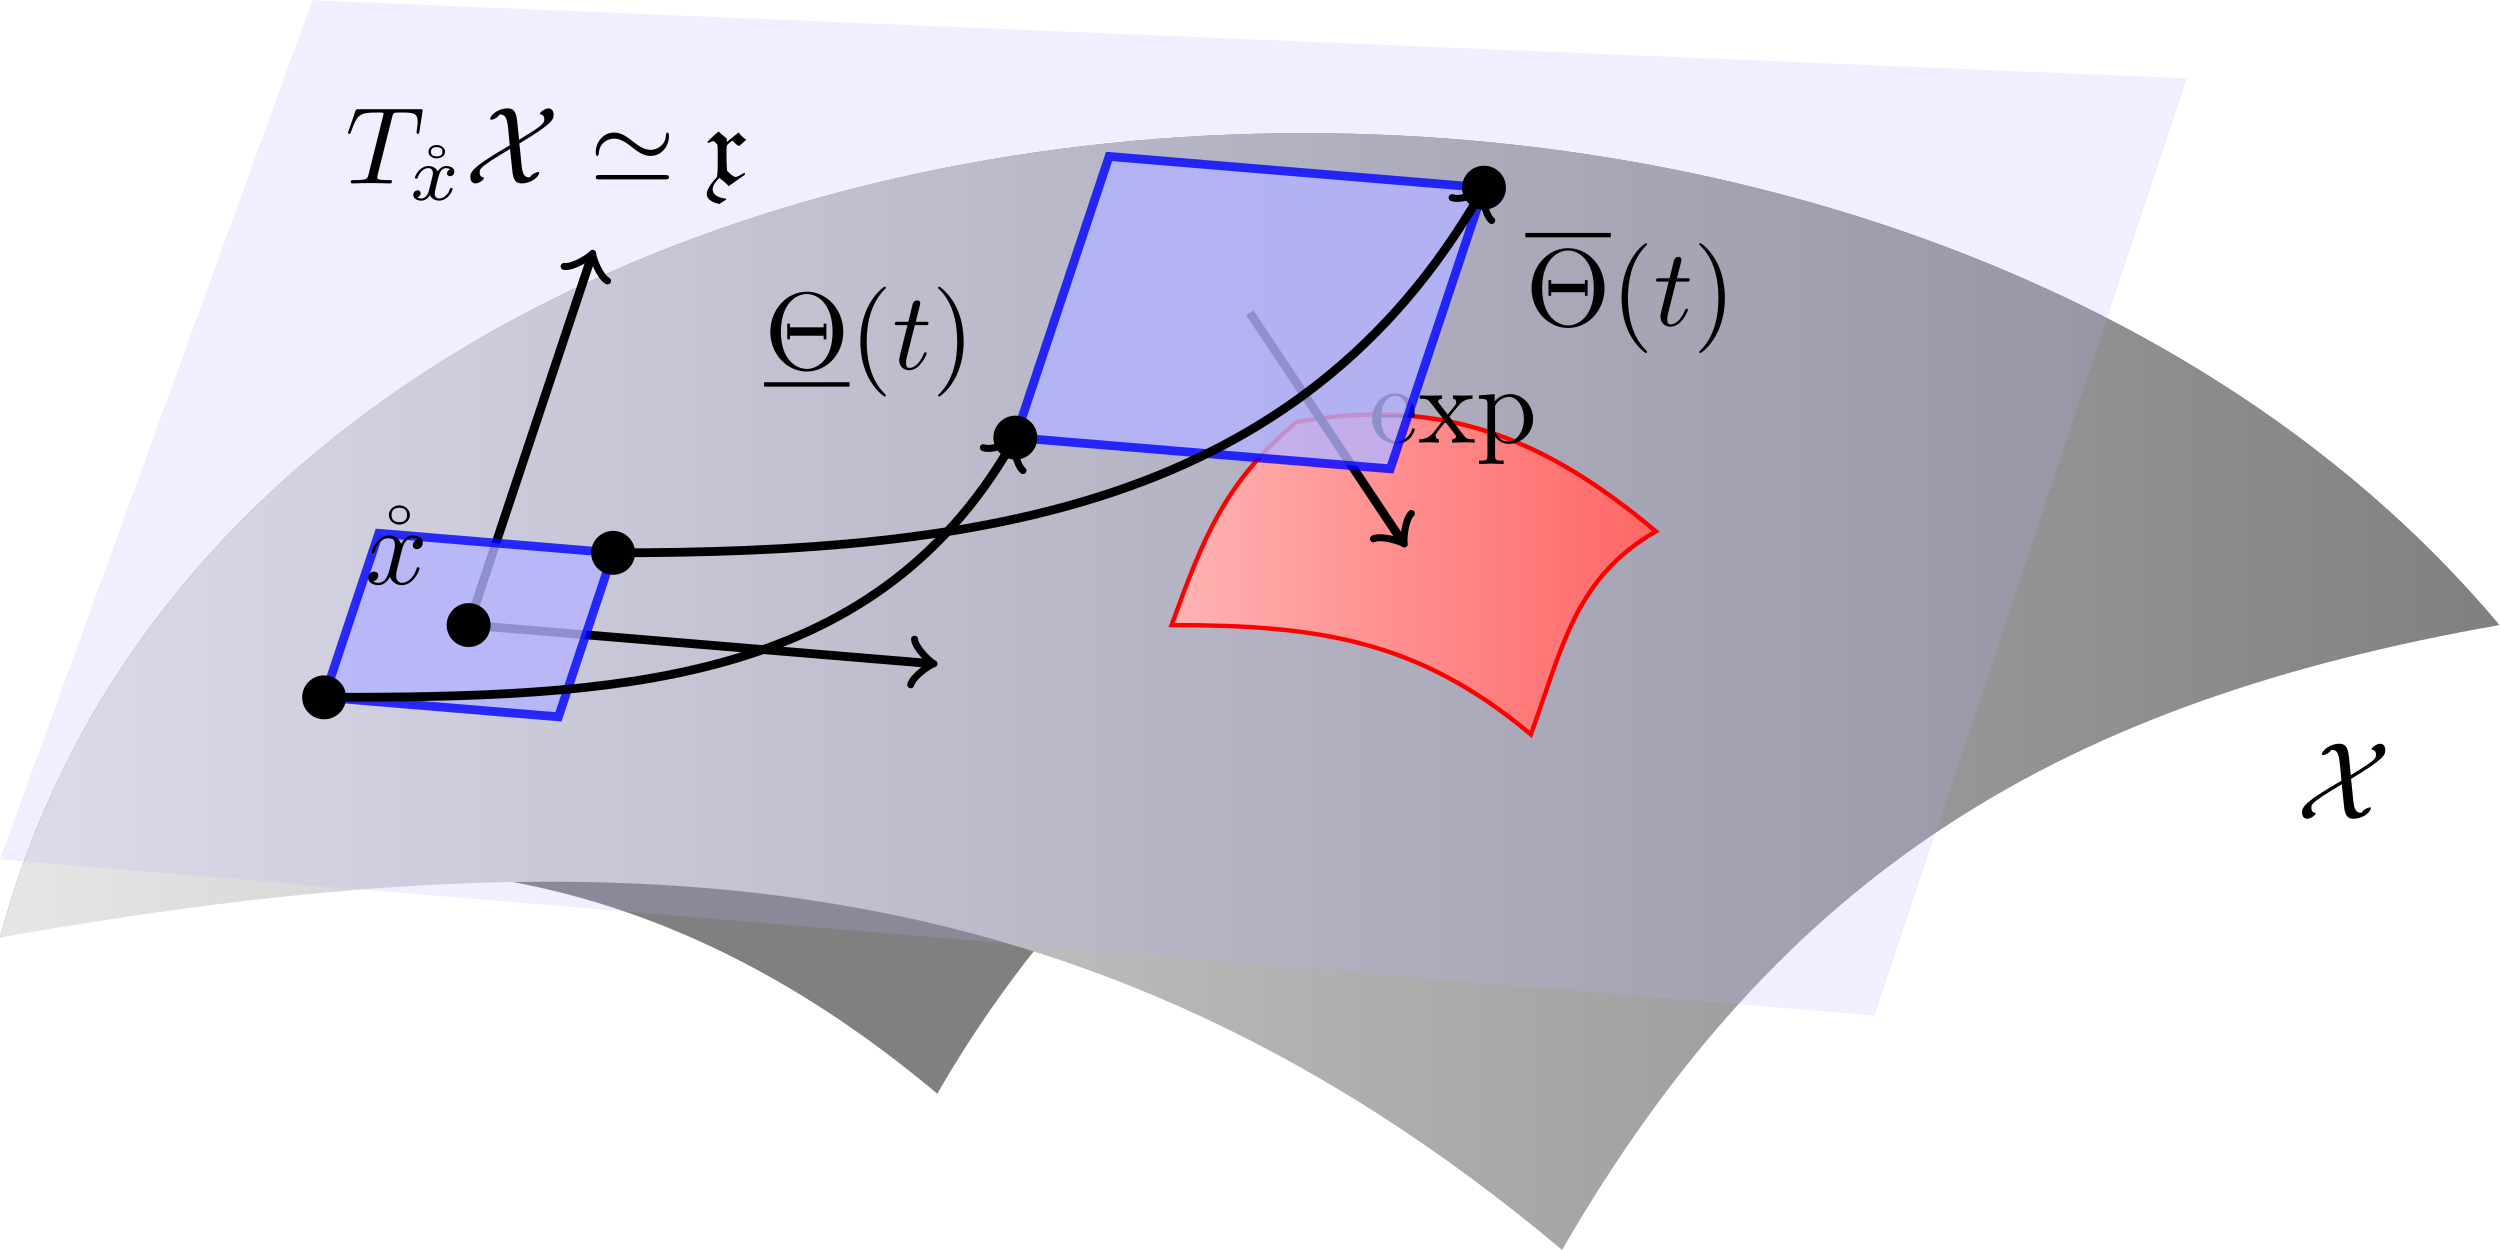 <?xml version="1.0" encoding="UTF-8" standalone="no"?>
<!-- Created with Inkscape (http://www.inkscape.org/) -->

<svg
   version="1.1"
   id="svg1"
   width="302.366"
   height="151.183"
   viewBox="0 0 302.366 151.183"
   sodipodi:docname="2024_CDC_LieReach-8.pdf"
   xmlns:inkscape="http://www.inkscape.org/namespaces/inkscape"
   xmlns:sodipodi="http://sodipodi.sourceforge.net/DTD/sodipodi-0.dtd"
   xmlns="http://www.w3.org/2000/svg"
   xmlns:svg="http://www.w3.org/2000/svg">
  <defs
     id="defs1">
    <linearGradient
       x1="0"
       y1="0"
       x2="0"
       y2="100.001"
       gradientUnits="userSpaceOnUse"
       id="linearGradient24">
      <stop
         style="stop-opacity:1;stop-color:#808080"
         offset="0"
         id="stop20" />
      <stop
         style="stop-opacity:1;stop-color:#808080"
         offset="0.25"
         id="stop21" />
      <stop
         style="stop-opacity:1;stop-color:#b3b3b3"
         offset="0.5"
         id="stop22" />
      <stop
         style="stop-opacity:1;stop-color:#e6e6e6"
         offset="0.75"
         id="stop23" />
      <stop
         style="stop-opacity:1;stop-color:#e6e6e6"
         offset="1"
         id="stop24" />
    </linearGradient>
    <clipPath
       clipPathUnits="userSpaceOnUse"
       id="clipPath25">
      <path
         d="M 0,0 C 55.513,9.788 98.553,7.887 141.734,-28.347 161.741,6.306 187.368,21.399 226.774,28.347 169.483,96.623 23.068,86.092 0,0 Z"
         transform="matrix(1.333,0,0,-1.333,429.619,339.067)"
         id="path25" />
    </clipPath>
    <linearGradient
       x1="0"
       y1="0"
       x2="0"
       y2="100.001"
       gradientUnits="userSpaceOnUse"
       id="linearGradient42">
      <stop
         style="stop-opacity:1;stop-color:#ff6666"
         offset="0"
         id="stop38" />
      <stop
         style="stop-opacity:1;stop-color:#ff6666"
         offset="0.25"
         id="stop39" />
      <stop
         style="stop-opacity:1;stop-color:#ff8c8c"
         offset="0.5"
         id="stop40" />
      <stop
         style="stop-opacity:1;stop-color:#ffb3b3"
         offset="0.75"
         id="stop41" />
      <stop
         style="stop-opacity:1;stop-color:#ffb3b3"
         offset="1"
         id="stop42" />
    </linearGradient>
    <clipPath
       clipPathUnits="userSpaceOnUse"
       id="clipPath43">
      <path
         d="m 106.301,28.347 c 13.335,0 22.383,-1.35 32.599,-9.922 2.897,7.96 4.003,14.19 11.339,18.426 -10.215,8.572 -19.466,12.237 -32.599,9.921 -6.489,-5.445 -8.441,-10.465 -11.339,-18.425 z"
         transform="matrix(1.333,0,0,-1.333,429.619,339.067)"
         id="path43" />
    </clipPath>
  </defs>
  <sodipodi:namedview
     id="namedview1"
     pagecolor="#ffffff"
     bordercolor="#000000"
     borderopacity="0.25"
     inkscape:showpageshadow="2"
     inkscape:pageopacity="0.0"
     inkscape:pagecheckerboard="0"
     inkscape:deskcolor="#d1d1d1">
    <inkscape:page
       x="0"
       y="0"
       width="302.366"
       height="151.183"
       id="page2"
       margin="0"
       bleed="0" />
  </sodipodi:namedview>
  <g
     id="g1"
     inkscape:groupmode="layer"
     inkscape:label="1"
     transform="translate(-429.619,-225.679)">
    <path
       id="path20"
       d="M 0,0 C 31.656,11.522 59.234,7.481 85.04,-14.173 113.912,35.834 172.513,48.097 226.774,28.347 169.483,96.623 23.068,86.092 0,0 Z"
       style="fill:#808080;fill-opacity:1;fill-rule:nonzero;stroke:none"
       transform="matrix(1.333,0,0,-1.333,429.619,339.067)" />
    <g
       id="g24"
       clip-path="url(#clipPath25)">
      <path
         d="M 0,0 H 100 V 100 H 0 Z"
         transform="matrix(0,-3.333,-6.048,0,883.204,460.196)"
         style="fill:url(#linearGradient24);stroke:none"
         id="path24" />
    </g>
    <path
       id="path26"
       d="M 0,7.087 170.081,-7.087 198.428,77.954 28.347,85.04 Z"
       style="fill:#b3b3ff;fill-opacity:0.2;fill-rule:nonzero;stroke:none"
       transform="matrix(1.333,0,0,-1.333,429.619,339.067)" />
    <g
       id="g26"
       aria-label="T&#10;˚x&#10;X≃x"
       transform="matrix(1.333,0,0,1.333,471.388,247.861)">
      <path
         id="path27"
         d="m 4.253,-6.045 c 0.07,-0.281 0.105,-0.34 0.234,-0.363 0.082,-0.023 0.41,-0.023 0.621,-0.023 1.008,0 1.453,0.035 1.453,0.82 0,0.141 -0.035,0.527 -0.082,0.797 0,0.035 -0.023,0.152 -0.023,0.188 0,0.059 0.023,0.129 0.117,0.129 0.105,0 0.129,-0.082 0.152,-0.234 l 0.27,-1.734 c 0.012,-0.035 0.012,-0.141 0.012,-0.164 0,-0.105 -0.094,-0.105 -0.27,-0.105 H 1.218 c -0.246,0 -0.258,0 -0.316,0.199 l -0.598,1.746 c -0.012,0.023 -0.07,0.164 -0.07,0.176 0,0.07 0.059,0.117 0.129,0.117 0.094,0 0.105,-0.047 0.164,-0.211 0.539,-1.547 0.797,-1.723 2.273,-1.723 h 0.387 c 0.281,0 0.281,0.035 0.281,0.117 0,0.059 -0.035,0.176 -0.047,0.211 l -1.324,5.32 c -0.094,0.363 -0.129,0.48 -1.195,0.48 -0.352,0 -0.41,0 -0.41,0.188 0,0.117 0.105,0.117 0.164,0.117 0.27,0 0.551,-0.023 0.82,-0.023 0.281,0 0.562,-0.012 0.844,-0.012 0.281,0 0.562,0.012 0.832,0.012 0.281,0 0.586,0.023 0.867,0.023 0.094,0 0.211,0 0.211,-0.199 0,-0.105 -0.082,-0.105 -0.34,-0.105 -0.246,0 -0.375,0 -0.633,-0.023 -0.293,-0.035 -0.363,-0.059 -0.363,-0.223 0,-0.012 0,-0.059 0.035,-0.211 z m 0,0"
         style="fill:#000000;fill-opacity:1;fill-rule:nonzero;stroke:none" />
      <path
         id="path28"
         d="m 9.046,-2.864 c 0,-0.352 -0.34,-0.621 -0.762,-0.621 -0.434,0 -0.75,0.293 -0.75,0.609 0,0.34 0.34,0.609 0.75,0.609 0.445,0 0.762,-0.293 0.762,-0.598 z m -0.762,0.41 c -0.176,0 -0.516,-0.023 -0.516,-0.41 0,-0.387 0.293,-0.422 0.516,-0.422 0.234,0 0.527,0.035 0.527,0.422 0,0.387 -0.34,0.41 -0.527,0.41 z m 0,0"
         style="fill:#000000;fill-opacity:1;fill-rule:nonzero;stroke:none" />
      <path
         id="path29"
         d="m 7.558,0.757 c -0.07,0.234 -0.293,0.609 -0.656,0.609 -0.023,0 -0.223,0 -0.375,-0.094 0.281,-0.094 0.305,-0.34 0.305,-0.387 0,-0.152 -0.117,-0.258 -0.281,-0.258 -0.188,0 -0.387,0.164 -0.387,0.434 0,0.34 0.387,0.504 0.727,0.504 0.316,0 0.609,-0.199 0.785,-0.492 0.164,0.363 0.551,0.492 0.82,0.492 0.809,0 1.23,-0.867 1.23,-1.066 0,-0.094 -0.094,-0.094 -0.105,-0.094 -0.105,0 -0.105,0.035 -0.141,0.117 -0.141,0.48 -0.562,0.844 -0.949,0.844 -0.281,0 -0.422,-0.188 -0.422,-0.445 0,-0.188 0.164,-0.82 0.363,-1.594 0.129,-0.539 0.445,-0.715 0.68,-0.715 0.012,0 0.223,0 0.375,0.105 -0.223,0.059 -0.305,0.258 -0.305,0.375 0,0.152 0.117,0.258 0.281,0.258 0.152,0 0.387,-0.129 0.387,-0.422 0,-0.387 -0.445,-0.504 -0.727,-0.504 -0.352,0 -0.633,0.223 -0.785,0.492 -0.117,-0.293 -0.445,-0.492 -0.832,-0.492 -0.785,0 -1.23,0.855 -1.23,1.066 0,0.082 0.105,0.082 0.117,0.082 0.094,0 0.105,-0.023 0.141,-0.117 0.176,-0.539 0.609,-0.844 0.949,-0.844 0.234,0 0.422,0.129 0.422,0.469 0,0.129 -0.082,0.48 -0.152,0.715 z m 0,0"
         style="fill:#000000;fill-opacity:1;fill-rule:nonzero;stroke:none" />
      <path
         id="path30"
         d="m 15.608,-5.483 c -0.082,-0.75 -0.176,-1.324 -0.879,-1.324 -0.938,0 -1.594,0.68 -1.594,0.961 0,0.07 0.059,0.07 0.117,0.07 0.105,0 0.539,-0.129 0.727,-0.469 l 0.012,-0.012 c 0.551,0 0.68,0.316 0.785,1.336 l 0.141,1.465 c -0.363,0.199 -1.711,1.008 -2.426,1.5 -1.137,0.809 -1.148,1.113 -1.148,1.395 0,0.34 0.176,0.562 0.469,0.562 0.305,0 0.762,-0.328 0.762,-0.48 0,-0.047 -0.035,-0.059 -0.07,-0.07 -0.082,-0.012 -0.316,-0.047 -0.316,-0.434 0,-0.27 0,-0.387 1.055,-1.102 0.609,-0.398 1.184,-0.715 1.699,-1.043 0,0.023 0.152,1.512 0.176,1.688 0.07,0.785 0.141,1.441 0.879,1.441 0.949,0 1.594,-0.68 1.594,-0.961 0,-0.07 -0.047,-0.07 -0.105,-0.07 -0.105,0 -0.539,0.129 -0.727,0.469 -0.035,0.012 -0.082,0.012 -0.105,0.012 -0.562,0 -0.621,-0.621 -0.703,-1.465 -0.023,-0.316 -0.059,-0.574 -0.164,-1.605 3.105,-1.863 3.105,-2.203 3.105,-2.625 0,-0.34 -0.176,-0.562 -0.469,-0.562 -0.305,0 -0.773,0.34 -0.773,0.48 0,0.059 0.07,0.07 0.07,0.07 0.082,0.012 0.328,0.047 0.328,0.445 0,0.246 -0.035,0.398 -0.879,0.973 -0.305,0.199 -0.715,0.457 -1.406,0.879 z m 13.755,1.184 c 0,-0.223 -0.07,-0.316 -0.141,-0.316 -0.047,0 -0.129,0.047 -0.141,0.27 -0.035,0.832 -0.738,1.301 -1.383,1.301 -0.598,0 -1.078,-0.352 -1.594,-0.75 -0.527,-0.422 -1.055,-0.82 -1.723,-0.82 -0.984,0 -1.664,0.867 -1.664,1.805 0,0.305 0.129,0.316 0.141,0.316 0.105,0 0.141,-0.199 0.141,-0.234 0.047,-0.973 0.844,-1.336 1.383,-1.336 0.598,0 1.078,0.352 1.594,0.75 0.527,0.422 1.055,0.82 1.723,0.82 0.973,0 1.664,-0.867 1.664,-1.805 z m -6.293,3.539 c -0.152,0 -0.352,0 -0.352,0.199 0,0.199 0.176,0.199 0.352,0.199 h 5.941 c 0.164,0 0.352,0 0.352,-0.199 0,-0.199 -0.188,-0.199 -0.363,-0.199 z m 0,0"
         style="fill:#000000;fill-opacity:1;fill-rule:nonzero;stroke:none" />
      <path
         id="path31"
         d="m 34.596,-3.749 0.023,-0.305 c -0.129,-0.094 -0.504,-0.434 -0.762,-0.656 -0.352,0.305 -0.703,0.621 -1.031,0.961 l 0.129,0.082 c 0.047,0 0.34,-0.176 0.41,-0.176 0.082,0 0.258,0.176 0.398,0.328 0.035,0.527 0.023,1.078 0.023,1.605 0,0.41 0,0.902 -0.07,1.324 -0.387,0.434 -0.926,1.055 -0.926,1.559 0,0.539 0.656,0.785 1.125,0.902 l 0.633,-0.398 v -0.094 c -0.516,-0.047 -1.219,-0.258 -1.219,-0.844 0,-0.387 0.328,-0.773 0.609,-1.031 0.305,0.223 0.586,0.457 0.844,0.738 l 1.477,-1.043 -0.023,-0.176 -0.633,0.34 c -0.094,0.047 -0.164,0.035 -0.223,0.047 -0.188,0 -0.574,-0.387 -0.75,-0.574 -0.035,-0.469 -0.047,-0.961 -0.047,-1.43 0,-0.246 -0.023,-0.562 0.047,-0.867 0.07,-0.094 0.34,-0.34 0.48,-0.434 0.129,0.094 0.316,0.375 0.598,0.516 l 0.668,-0.586 c -0.27,-0.188 -0.527,-0.387 -0.691,-0.668 z m 0,0"
         style="fill:#000000;fill-opacity:1;fill-rule:nonzero;stroke:none" />
    </g>
    <path
       id="path32"
       d="M 42.52,28.347 84.336,24.862"
       style="fill:none;stroke:#000000;stroke-width:0.797;stroke-linecap:butt;stroke-linejoin:miter;stroke-miterlimit:10;stroke-dasharray:none;stroke-opacity:1"
       transform="matrix(1.333,0,0,-1.333,429.619,339.067)" />
    <path
       id="path33"
       d="M -1.554,2.072 C -1.425,1.295 0,0.13 0.389,0 0,-0.13 -1.425,-1.295 -1.554,-2.072"
       style="fill:none;stroke:#000000;stroke-width:0.638;stroke-linecap:round;stroke-linejoin:round;stroke-miterlimit:10;stroke-dasharray:none;stroke-opacity:1"
       transform="matrix(1.329,0.111,0.111,-1.329,542.066,305.917)" />
    <path
       id="path34"
       d="M 42.52,28.347 53.635,61.692"
       style="fill:none;stroke:#000000;stroke-width:0.797;stroke-linecap:butt;stroke-linejoin:miter;stroke-miterlimit:10;stroke-dasharray:none;stroke-opacity:1"
       transform="matrix(1.333,0,0,-1.333,429.619,339.067)" />
    <path
       id="path35"
       d="M -1.554,2.072 C -1.425,1.295 0,0.13 0.389,0 0,-0.13 -1.425,-1.295 -1.554,-2.072"
       style="fill:none;stroke:#000000;stroke-width:0.638;stroke-linecap:round;stroke-linejoin:round;stroke-miterlimit:10;stroke-dasharray:none;stroke-opacity:1"
       transform="matrix(0.422,-1.265,-1.265,-0.422,501.132,256.811)" />
    <path
       id="path36"
       d="M 29.41,21.791 50.67,20.02 55.631,34.902 34.371,36.674 Z"
       style="fill:#b3b3ff;fill-opacity:0.8;fill-rule:nonzero;stroke:#0000ff;stroke-width:0.797;stroke-linecap:butt;stroke-linejoin:miter;stroke-miterlimit:10;stroke-dasharray:none;stroke-opacity:0.8"
       transform="matrix(1.333,0,0,-1.333,429.619,339.067)" />
    <path
       id="path37"
       d="m 31.402,21.791 c 0,1.1 -0.892,1.993 -1.993,1.993 -1.1,0 -1.993,-0.892 -1.993,-1.993 0,-1.1 0.892,-1.993 1.993,-1.993 1.1,0 1.993,0.892 1.993,1.993 z"
       style="fill:#000000;fill-opacity:1;fill-rule:nonzero;stroke:none"
       transform="matrix(1.333,0,0,-1.333,429.619,339.067)" />
    <path
       id="path38"
       d="m 57.623,34.902 c 0,1.1 -0.892,1.993 -1.993,1.993 -1.1,0 -1.993,-0.892 -1.993,-1.993 0,-1.1 0.892,-1.993 1.993,-1.993 1.1,0 1.993,0.892 1.993,1.993 z"
       style="fill:#000000;fill-opacity:1;fill-rule:nonzero;stroke:none"
       transform="matrix(1.333,0,0,-1.333,429.619,339.067)" />
    <g
       id="g42"
       clip-path="url(#clipPath43)">
      <path
         d="M 0,0 H 100 V 100 H 0 Z"
         transform="matrix(0,-0.818,-1.172,0,659.234,334.945)"
         style="fill:url(#linearGradient42);stroke:none"
         id="path42" />
    </g>
    <path
       id="path44"
       d="m 106.301,28.347 c 13.335,0 22.383,-1.35 32.599,-9.922 2.897,7.96 4.003,14.19 11.339,18.426 -10.215,8.572 -19.466,12.237 -32.599,9.921 -6.489,-5.445 -8.441,-10.465 -11.339,-18.425 z"
       style="fill:none;stroke:#ff0000;stroke-width:0.399;stroke-linecap:butt;stroke-linejoin:miter;stroke-miterlimit:10;stroke-dasharray:none;stroke-opacity:1"
       transform="matrix(1.333,0,0,-1.333,429.619,339.067)" />
    <path
       id="path45"
       d="m 113.387,56.694 13.781,-20.672"
       style="fill:none;stroke:#000000;stroke-width:0.797;stroke-linecap:butt;stroke-linejoin:miter;stroke-miterlimit:10;stroke-dasharray:none;stroke-opacity:1"
       transform="matrix(1.333,0,0,-1.333,429.619,339.067)" />
    <path
       id="path46"
       d="M -1.554,2.072 C -1.425,1.295 0,0.13 0.389,0 0,-0.13 -1.425,-1.295 -1.554,-2.072"
       style="fill:none;stroke:#000000;stroke-width:0.638;stroke-linecap:round;stroke-linejoin:round;stroke-miterlimit:10;stroke-dasharray:none;stroke-opacity:1"
       transform="matrix(0.74,1.109,1.109,-0.74,599.176,291.037)" />
    <path
       id="path47"
       d="m 1.113,-2.508 c 0.059,-1.488 0.902,-1.734 1.242,-1.734 1.02,0 1.125,1.348 1.125,1.734 z m -0.012,0.211 h 2.789 c 0.211,0 0.246,0 0.246,-0.211 0,-0.984 -0.539,-1.957 -1.781,-1.957 -1.16,0 -2.074,1.031 -2.074,2.273 0,1.336 1.043,2.297 2.191,2.297 1.219,0 1.664,-1.102 1.664,-1.289 0,-0.105 -0.082,-0.117 -0.129,-0.117 -0.094,0 -0.117,0.059 -0.129,0.141 -0.352,1.02 -1.254,1.02 -1.348,1.02 -0.504,0 -0.902,-0.293 -1.125,-0.668 C 1.101,-1.289 1.101,-1.945 1.101,-2.297 Z m 6.185,-0.047 c 0.293,-0.375 0.68,-0.867 0.914,-1.125 C 8.516,-3.82 8.914,-3.973 9.383,-3.984 V -4.289 C 9.125,-4.277 8.832,-4.266 8.574,-4.266 8.27,-4.266 7.742,-4.289 7.614,-4.289 v 0.305 C 7.824,-3.961 7.907,-3.832 7.907,-3.68 c 0,0.164 -0.105,0.293 -0.152,0.352 L 7.133,-2.555 6.36,-3.551 c -0.094,-0.105 -0.094,-0.129 -0.094,-0.188 0,-0.152 0.152,-0.234 0.352,-0.246 V -4.289 c -0.258,0 -0.914,0.023 -1.078,0.023 -0.211,0 -0.68,-0.012 -0.949,-0.023 v 0.305 c 0.703,0 0.715,0.012 1.184,0.609 l 0.984,1.277 -0.938,1.195 C 5.34,-0.328 4.754,-0.305 4.543,-0.305 V 6.25e-5 C 4.801,-0.023 5.117,-0.035 5.375,-0.035 c 0.281,0 0.703,0.023 0.949,0.035 V -0.305 C 6.102,-0.34 6.032,-0.469 6.032,-0.621 c 0,-0.211 0.293,-0.539 0.891,-1.266 l 0.762,0.996 c 0.082,0.117 0.211,0.27 0.211,0.328 0,0.094 -0.094,0.246 -0.363,0.258 V 6.25e-5 c 0.305,-0.012 0.855,-0.035 1.078,-0.035 0.27,0 0.656,0.012 0.961,0.035 V -0.305 C 9.031,-0.305 8.844,-0.328 8.621,-0.621 Z m 4.11,-1.406 v -0.656 L 9.966,-4.289 v 0.305 c 0.703,0 0.773,0.059 0.773,0.492 v 4.664 c 0,0.457 -0.105,0.457 -0.773,0.457 V 1.934 C 10.306,1.922 10.822,1.899 11.079,1.899 c 0.27,0 0.773,0.023 1.125,0.035 V 1.629 c -0.668,0 -0.773,0 -0.773,-0.457 V -0.586 c 0.047,0.152 0.469,0.691 1.219,0.691 1.184,0 2.227,-0.973 2.227,-2.262 0,-1.266 -0.973,-2.25 -2.086,-2.25 -0.773,0 -1.195,0.445 -1.395,0.656 z m 0.035,2.613 V -3.352 c 0.281,-0.516 0.773,-0.797 1.277,-0.797 0.727,0 1.336,0.867 1.336,1.992 0,1.207 -0.691,2.051 -1.43,2.051 -0.398,0 -0.773,-0.199 -1.043,-0.609 -0.141,-0.211 -0.141,-0.223 -0.141,-0.422 z m 0,0"
       style="fill:#000000;fill-opacity:1;fill-rule:nonzero;stroke:none"
       aria-label="exp"
       transform="matrix(1.333,0,0,1.333,595.208,279.219)" />
    <path
       id="path48"
       d="m 92.127,45.355 34.016,-2.835 8.504,25.512 -34.016,2.835 z"
       style="fill:#b3b3ff;fill-opacity:0.8;fill-rule:nonzero;stroke:#0000ff;stroke-width:0.797;stroke-linecap:butt;stroke-linejoin:miter;stroke-miterlimit:10;stroke-dasharray:none;stroke-opacity:0.8"
       transform="matrix(1.333,0,0,-1.333,429.619,339.067)" />
    <path
       id="path49"
       d="m 94.12,45.355 c 0,1.1 -0.892,1.993 -1.993,1.993 -1.1,0 -1.993,-0.892 -1.993,-1.993 0,-1.1 0.892,-1.993 1.993,-1.993 1.1,0 1.993,0.892 1.993,1.993 z"
       style="fill:#000000;fill-opacity:1;fill-rule:nonzero;stroke:none"
       transform="matrix(1.333,0,0,-1.333,429.619,339.067)" />
    <path
       id="path50"
       d="m 7.184,-3.375 c 0,-2.039 -1.5,-3.645 -3.316,-3.645 -1.781,0 -3.305,1.594 -3.305,3.645 0,2.039 1.535,3.598 3.305,3.598 1.816,0 3.316,-1.582 3.316,-3.598 z m -3.305,3.363 c -0.984,0 -2.355,-0.855 -2.355,-3.363 0,-2.566 1.383,-3.434 2.344,-3.434 1.008,0 2.344,0.914 2.344,3.434 0,2.543 -1.395,3.363 -2.332,3.363 z M 5.649,-4.125 H 5.403 v 0.34 H 2.344 V -4.125 H 2.098 v 1.43 h 0.246 v -0.328 h 3.059 v 0.328 h 0.246 z m 0,0"
       style="fill:#000000;fill-opacity:1;fill-rule:nonzero;stroke:none"
       aria-label="Θ"
       transform="matrix(1.333,0,0,1.333,522.035,270.316)" />
    <path
       id="path51"
       d="M 0,0 H 7.749"
       style="fill:none;stroke:#000000;stroke-width:0.398;stroke-linecap:butt;stroke-linejoin:miter;stroke-miterlimit:10;stroke-dasharray:none;stroke-opacity:1"
       transform="matrix(1.333,0,0,-1.333,522.035,272.175)" />
    <g
       id="g51"
       aria-label="(t)"
       transform="matrix(1.333,0,0,1.333,532.367,270.316)">
      <path
         id="path52"
         d="m 3.293,2.391 c 0,-0.035 0,-0.047 -0.164,-0.223 -1.242,-1.254 -1.57,-3.129 -1.57,-4.664 0,-1.723 0.387,-3.457 1.605,-4.711 0.129,-0.117 0.129,-0.129 0.129,-0.164 0,-0.07 -0.035,-0.105 -0.094,-0.105 -0.105,0 -0.996,0.68 -1.582,1.945 -0.516,1.102 -0.633,2.203 -0.633,3.035 0,0.785 0.117,1.992 0.656,3.117 0.598,1.219 1.453,1.875 1.559,1.875 0.059,0 0.094,-0.035 0.094,-0.105 z m 0,0"
         style="fill:#000000;fill-opacity:1;fill-rule:nonzero;stroke:none" />
      <path
         id="path53"
         d="m 5.924,-3.984 h 0.938 c 0.199,0 0.305,0 0.305,-0.199 0,-0.105 -0.105,-0.105 -0.281,-0.105 H 6.006 c 0.363,-1.418 0.41,-1.617 0.41,-1.676 0,-0.176 -0.117,-0.27 -0.293,-0.27 -0.023,0 -0.305,0.012 -0.398,0.352 l -0.387,1.594 h -0.938 c -0.199,0 -0.293,0 -0.293,0.188 0,0.117 0.07,0.117 0.27,0.117 H 5.256 c -0.715,2.824 -0.75,3 -0.75,3.176 0,0.539 0.375,0.914 0.914,0.914 1.008,0 1.582,-1.453 1.582,-1.535 0,-0.094 -0.082,-0.094 -0.117,-0.094 -0.094,0 -0.105,0.023 -0.152,0.141 -0.434,1.031 -0.961,1.277 -1.301,1.277 -0.199,0 -0.305,-0.129 -0.305,-0.457 0,-0.246 0.023,-0.316 0.059,-0.48 z m 0,0"
         style="fill:#000000;fill-opacity:1;fill-rule:nonzero;stroke:none" />
      <path
         id="path54"
         d="m 10.354,-2.496 c 0,-0.773 -0.117,-1.98 -0.656,-3.105 -0.598,-1.219 -1.465,-1.875 -1.559,-1.875 -0.059,0 -0.105,0.047 -0.105,0.105 0,0.035 0,0.047 0.199,0.234 0.973,0.984 1.535,2.566 1.535,4.641 0,1.711 -0.363,3.457 -1.594,4.723 -0.141,0.117 -0.141,0.129 -0.141,0.164 0,0.059 0.047,0.105 0.105,0.105 0.094,0 0.996,-0.68 1.582,-1.945 C 10.225,-0.55 10.354,-1.652 10.354,-2.496 Z m 0,0"
         style="fill:#000000;fill-opacity:1;fill-rule:nonzero;stroke:none" />
    </g>
    <path
       id="path55"
       d="m 136.64,68.032 c 0,1.1 -0.892,1.993 -1.993,1.993 -1.1,0 -1.993,-0.892 -1.993,-1.993 0,-1.1 0.892,-1.993 1.993,-1.993 1.1,0 1.993,0.892 1.993,1.993 z"
       style="fill:#000000;fill-opacity:1;fill-rule:nonzero;stroke:none"
       transform="matrix(1.333,0,0,-1.333,429.619,339.067)" />
    <path
       id="path56"
       d="M 0,0 H 7.749"
       style="fill:none;stroke:#000000;stroke-width:0.398;stroke-linecap:butt;stroke-linejoin:miter;stroke-miterlimit:10;stroke-dasharray:none;stroke-opacity:1"
       transform="matrix(1.333,0,0,-1.333,614.105,254.115)" />
    <g
       id="g56"
       aria-label="Θ(t)"
       transform="matrix(1.333,0,0,1.333,614.105,265.051)">
      <path
         id="path57"
         d="m 7.184,-3.375 c 0,-2.039 -1.5,-3.645 -3.316,-3.645 -1.781,0 -3.305,1.594 -3.305,3.645 0,2.039 1.535,3.598 3.305,3.598 1.816,0 3.316,-1.582 3.316,-3.598 z m -3.305,3.363 c -0.984,0 -2.355,-0.855 -2.355,-3.363 0,-2.566 1.383,-3.434 2.344,-3.434 1.008,0 2.344,0.914 2.344,3.434 0,2.543 -1.395,3.363 -2.332,3.363 z M 5.649,-4.125 H 5.402 v 0.34 H 2.344 V -4.125 H 2.098 v 1.43 h 0.246 v -0.328 h 3.059 v 0.328 h 0.246 z m 5.394,6.516 c 0,-0.035 0,-0.047 -0.164,-0.223 -1.242,-1.254 -1.57,-3.129 -1.57,-4.664 0,-1.723 0.387,-3.457 1.605,-4.711 0.129,-0.117 0.129,-0.129 0.129,-0.164 0,-0.07 -0.035,-0.105 -0.094,-0.105 -0.105,0 -0.996,0.68 -1.582,1.945 -0.516,1.102 -0.633,2.203 -0.633,3.035 0,0.785 0.117,1.992 0.656,3.117 0.598,1.219 1.453,1.875 1.559,1.875 0.059,0 0.094,-0.035 0.094,-0.105 z m 0,0"
         style="fill:#000000;fill-opacity:1;fill-rule:nonzero;stroke:none" />
      <path
         id="path58"
         d="m 13.673,-3.984 h 0.938 c 0.199,0 0.305,0 0.305,-0.199 0,-0.105 -0.105,-0.105 -0.281,-0.105 h -0.879 c 0.363,-1.418 0.41,-1.617 0.41,-1.676 0,-0.176 -0.117,-0.27 -0.293,-0.27 -0.023,0 -0.305,0.012 -0.398,0.352 l -0.387,1.594 h -0.938 c -0.199,0 -0.293,0 -0.293,0.188 0,0.117 0.07,0.117 0.27,0.117 h 0.879 c -0.715,2.824 -0.75,3 -0.75,3.176 0,0.539 0.375,0.914 0.914,0.914 1.008,0 1.582,-1.453 1.582,-1.535 0,-0.094 -0.082,-0.094 -0.117,-0.094 -0.094,0 -0.105,0.023 -0.152,0.141 -0.434,1.031 -0.961,1.277 -1.301,1.277 -0.199,0 -0.305,-0.129 -0.305,-0.457 0,-0.246 0.023,-0.316 0.059,-0.48 z m 0,0"
         style="fill:#000000;fill-opacity:1;fill-rule:nonzero;stroke:none" />
      <path
         id="path59"
         d="m 18.103,-2.496 c 0,-0.773 -0.117,-1.98 -0.656,-3.105 -0.598,-1.219 -1.465,-1.875 -1.559,-1.875 -0.059,0 -0.105,0.047 -0.105,0.105 0,0.035 0,0.047 0.199,0.234 0.973,0.984 1.535,2.566 1.535,4.641 0,1.711 -0.363,3.457 -1.594,4.723 -0.141,0.117 -0.141,0.129 -0.141,0.164 0,0.059 0.047,0.105 0.105,0.105 0.094,0 0.996,-0.68 1.582,-1.945 0.504,-1.102 0.633,-2.203 0.633,-3.047 z m 0,0"
         style="fill:#000000;fill-opacity:1;fill-rule:nonzero;stroke:none" />
    </g>
    <path
       id="path60"
       d="m 29.41,21.791 c 26.19,0 49.622,0.882 62.364,22.951"
       style="fill:none;stroke:#000000;stroke-width:0.797;stroke-linecap:butt;stroke-linejoin:miter;stroke-miterlimit:10;stroke-dasharray:none;stroke-opacity:1"
       transform="matrix(1.333,0,0,-1.333,429.619,339.067)" />
    <path
       id="path61"
       d="M -1.554,2.072 C -1.425,1.295 0,0.13 0.389,0 0,-0.13 -1.425,-1.295 -1.554,-2.072"
       style="fill:none;stroke:#000000;stroke-width:0.638;stroke-linecap:round;stroke-linejoin:round;stroke-miterlimit:10;stroke-dasharray:none;stroke-opacity:1"
       transform="matrix(0.667,-1.155,-1.155,-0.667,551.984,279.41)" />
    <path
       id="path62"
       d="m 55.631,34.902 c 33.414,0 62.309,4.193 78.663,32.518"
       style="fill:none;stroke:#000000;stroke-width:0.797;stroke-linecap:butt;stroke-linejoin:miter;stroke-miterlimit:10;stroke-dasharray:none;stroke-opacity:1"
       transform="matrix(1.333,0,0,-1.333,429.619,339.067)" />
    <path
       id="path63"
       d="M -1.554,2.072 C -1.425,1.295 0,0.13 0.389,0 0,-0.13 -1.425,-1.295 -1.554,-2.072"
       style="fill:none;stroke:#000000;stroke-width:0.638;stroke-linecap:round;stroke-linejoin:round;stroke-miterlimit:10;stroke-dasharray:none;stroke-opacity:1"
       transform="matrix(0.667,-1.155,-1.155,-0.667,608.677,249.173)" />
    <path
       id="path64"
       d="m 44.513,28.347 c 0,1.1 -0.892,1.993 -1.993,1.993 -1.1,0 -1.993,-0.892 -1.993,-1.993 0,-1.1 0.892,-1.993 1.993,-1.993 1.1,0 1.993,0.892 1.993,1.993 z"
       style="fill:#000000;fill-opacity:1;fill-rule:nonzero;stroke:none"
       transform="matrix(1.333,0,0,-1.333,429.619,339.067)" />
    <g
       id="g64"
       aria-label="˚x"
       transform="matrix(1.333,0,0,1.333,472.945,296.313)">
      <path
         id="path65"
         d="m 4.687,-6.27 c 0,-0.457 -0.41,-0.867 -0.949,-0.867 -0.574,0 -0.961,0.434 -0.961,0.867 0,0.504 0.445,0.879 0.949,0.879 0.551,0 0.961,-0.398 0.961,-0.879 z m -0.949,0.656 c -0.434,0 -0.715,-0.188 -0.715,-0.645 0,-0.457 0.27,-0.656 0.703,-0.656 0.422,0 0.703,0.188 0.703,0.645 0,0.457 -0.27,0.656 -0.691,0.656 z m 0,0"
         style="fill:#000000;fill-opacity:1;fill-rule:nonzero;stroke:none" />
      <path
         id="path66"
         d="m 3.94,-3.012 c 0.059,-0.258 0.293,-1.172 0.984,-1.172 0.047,0 0.293,0 0.504,0.129 -0.281,0.047 -0.48,0.305 -0.48,0.539 0,0.164 0.105,0.352 0.375,0.352 0.223,0 0.539,-0.188 0.539,-0.586 0,-0.516 -0.586,-0.656 -0.926,-0.656 -0.574,0 -0.926,0.527 -1.043,0.762 -0.258,-0.656 -0.785,-0.762 -1.078,-0.762 -1.043,0 -1.605,1.289 -1.605,1.535 0,0.105 0.105,0.105 0.117,0.105 0.082,0 0.117,-0.023 0.129,-0.117 0.34,-1.055 0.996,-1.301 1.336,-1.301 0.188,0 0.539,0.094 0.539,0.668 0,0.305 -0.164,0.973 -0.539,2.367 -0.152,0.621 -0.504,1.043 -0.949,1.043 -0.059,0 -0.281,0 -0.492,-0.129 0.246,-0.059 0.469,-0.27 0.469,-0.539 0,-0.27 -0.223,-0.352 -0.375,-0.352 -0.293,0 -0.539,0.258 -0.539,0.574 0,0.457 0.492,0.656 0.937,0.656 0.656,0 1.008,-0.691 1.043,-0.75 0.117,0.363 0.48,0.75 1.078,0.75 1.02,0 1.594,-1.277 1.594,-1.535 0,-0.094 -0.094,-0.094 -0.129,-0.094 -0.082,0 -0.105,0.035 -0.129,0.105 -0.328,1.066 -0.996,1.313 -1.324,1.313 -0.387,0 -0.539,-0.328 -0.539,-0.656 0,-0.223 0.059,-0.445 0.164,-0.879 z m 0,0"
         style="fill:#000000;fill-opacity:1;fill-rule:nonzero;stroke:none" />
    </g>
    <path
       id="path67"
       d="M 4.771,-5.485 C 4.689,-6.235 4.595,-6.809 3.892,-6.809 c -0.938,0 -1.594,0.68 -1.594,0.961 0,0.07 0.059,0.07 0.117,0.07 0.105,0 0.539,-0.129 0.727,-0.469 l 0.012,-0.012 c 0.551,0 0.68,0.316 0.785,1.336 l 0.141,1.465 c -0.363,0.199 -1.711,1.008 -2.426,1.5 -1.137,0.809 -1.148,1.113 -1.148,1.395 0,0.34 0.176,0.562 0.469,0.562 0.305,0 0.762,-0.328 0.762,-0.48 0,-0.047 -0.035,-0.059 -0.07,-0.07 -0.082,-0.012 -0.316,-0.047 -0.316,-0.434 0,-0.27 0,-0.387 1.055,-1.102 0.609,-0.398 1.184,-0.715 1.699,-1.043 0,0.023 0.152,1.512 0.176,1.688 0.07,0.785 0.141,1.441 0.879,1.441 0.949,0 1.594,-0.68 1.594,-0.961 0,-0.07 -0.047,-0.07 -0.105,-0.07 -0.105,0 -0.539,0.129 -0.727,0.469 -0.035,0.012 -0.082,0.012 -0.105,0.012 -0.562,0 -0.621,-0.621 -0.703,-1.465 -0.023,-0.316 -0.059,-0.574 -0.164,-1.605 3.105,-1.863 3.105,-2.203 3.105,-2.625 0,-0.34 -0.176,-0.562 -0.469,-0.562 -0.305,0 -0.773,0.34 -0.773,0.48 0,0.059 0.07,0.07 0.07,0.07 0.082,0.012 0.328,0.047 0.328,0.445 0,0.246 -0.035,0.398 -0.879,0.973 -0.305,0.199 -0.715,0.457 -1.406,0.879 z m 0,0"
       style="fill:#000000;fill-opacity:1;fill-rule:nonzero;stroke:none"
       aria-label="X"
       transform="matrix(1.333,0,0,1.333,707.373,324.708)" />
  </g>
</svg>
